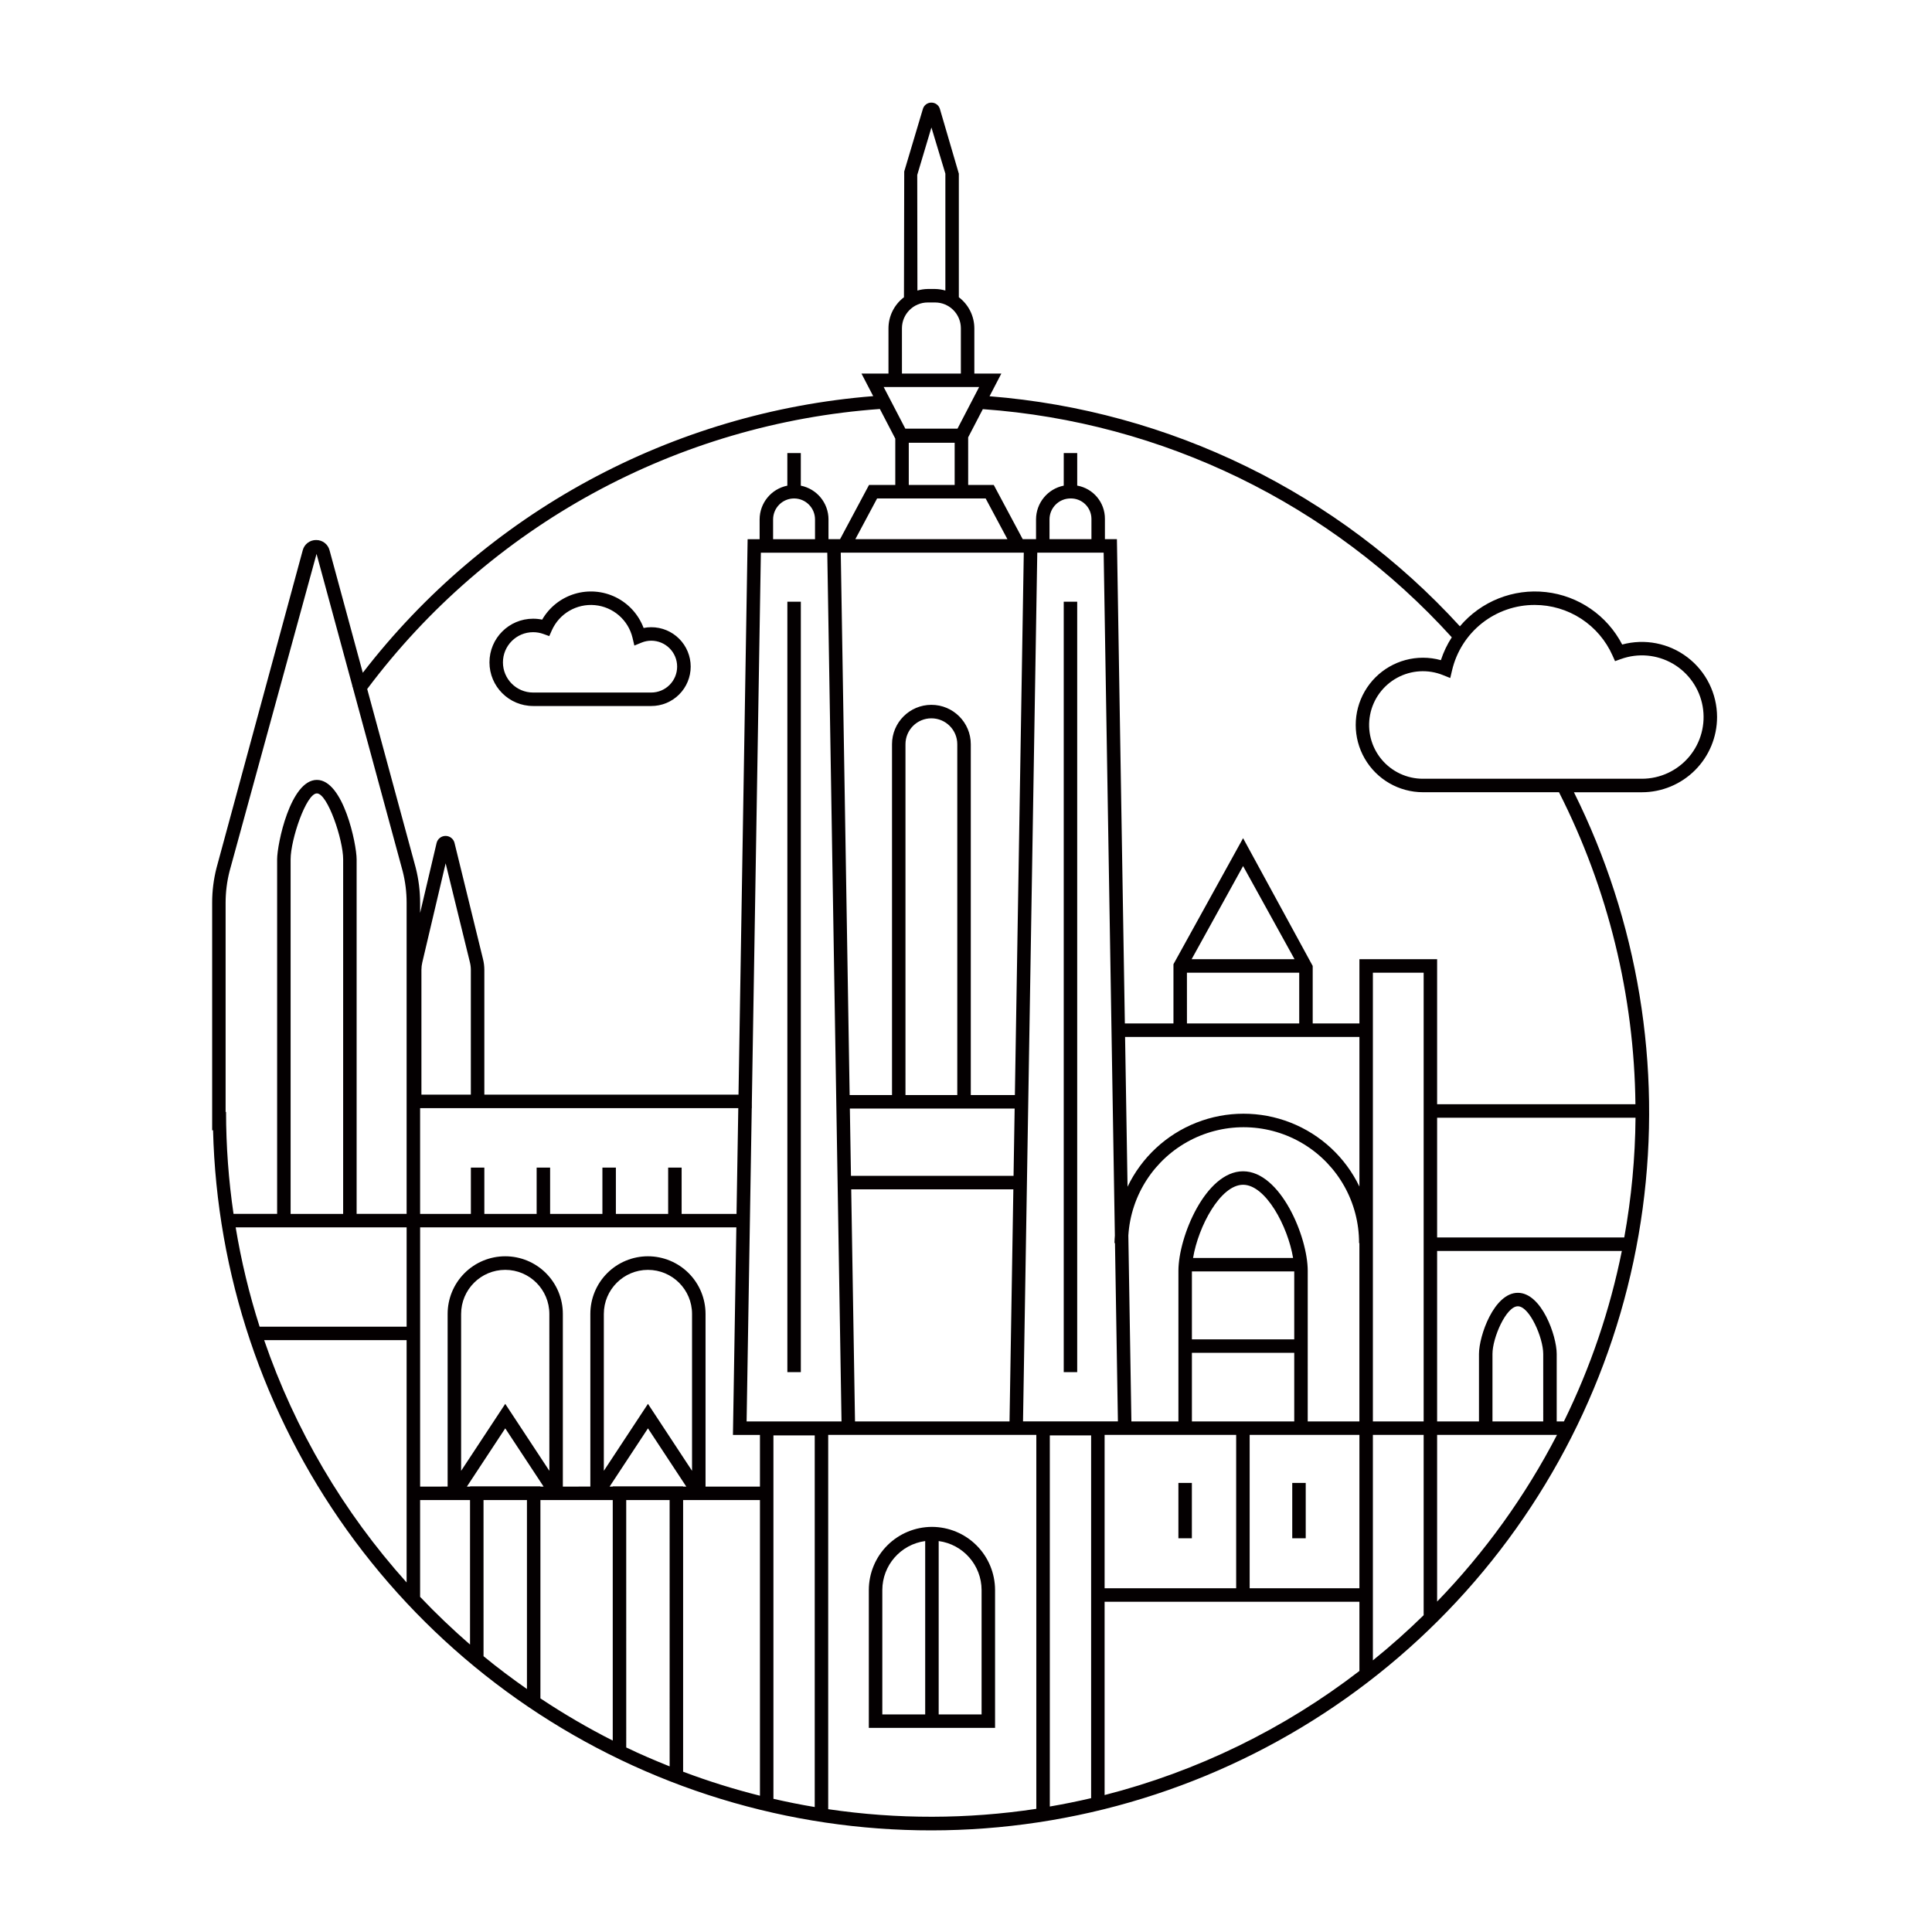 <?xml version="1.0" encoding="UTF-8"?>
<!-- Uploaded to: SVG Repo, www.svgrepo.com, Generator: SVG Repo Mixer Tools -->
<svg width="800px" height="800px" version="1.1" viewBox="144 144 512 512" xmlns="http://www.w3.org/2000/svg">
 <g fill="#040001">
  <path d="m390.97 548.64c-4.434 0.008-8.688 1.773-11.82 4.906-3.137 3.137-4.898 7.391-4.902 11.824v36.539h33.453v-36.539c-0.004-4.438-1.77-8.688-4.906-11.824s-7.391-4.898-11.824-4.906zm-13.148 16.727v0.004c0.016-6.555 4.867-12.094 11.363-12.977v45.945h-11.363zm26.309 32.973h-11.371v-45.945c6.496 0.879 11.352 6.418 11.371 12.977z"/>
  <path d="m352.66 303.46h3.57v204.17h-3.57z"/>
  <path d="m425.9 303.46h3.57v204.17h-3.57z"/>
  <path d="m456.29 536.99h3.57v14.668h-3.57z"/>
  <path d="m486.46 536.99h3.57v14.668h-3.57z"/>
  <path d="m599.04 334.03c-0.004-6.203-2.898-12.051-7.824-15.816-4.93-3.769-11.332-5.027-17.32-3.406-3.996-7.715-11.578-12.93-20.211-13.898-8.637-0.973-17.188 2.43-22.797 9.066-32.324-35.383-76.875-57.172-124.65-60.965l3.125-6.008h-7.152v-12c-0.012-3.234-1.531-6.281-4.109-8.234v-32.746l-5.019-17.152v-0.004c-0.293-0.996-1.215-1.68-2.254-1.676h-0.016c-1.035 0-1.949 0.684-2.238 1.68l-4.945 16.574-0.07 33.328 0.004-0.004c-2.582 1.957-4.102 5-4.109 8.234v11.996l-7.152 0.004 3.109 5.981v-0.004c-26.414 2.109-52.094 9.719-75.391 22.344-23.293 12.625-43.691 29.988-59.875 50.965l-8.797-32.406c-0.398-1.637-1.875-2.785-3.562-2.769h-0.004 0.004c-1.68-0.02-3.156 1.113-3.566 2.742l-22.84 84.148c-0.77 3.023-1.16 6.129-1.156 9.246v60.27h0.242-0.004c0.957 38.105 13.336 75.047 35.527 106.04 22.191 30.988 53.18 54.602 88.945 67.777 35.77 13.176 74.668 15.309 111.66 6.121s70.375-29.273 95.824-57.652c25.445-28.379 41.785-63.742 46.902-101.52 5.113-37.77-1.23-76.207-18.211-110.33h18.02c5.281-0.008 10.34-2.109 14.074-5.844s5.832-8.797 5.836-14.078zm-48.301-29.715v0.004c4.356 0.004 8.621 1.27 12.273 3.644 3.652 2.375 6.543 5.758 8.316 9.738l0.676 1.512 1.559-0.562v0.004c4.539-1.641 9.574-1.191 13.754 1.227 4.176 2.422 7.07 6.566 7.906 11.32 0.836 4.758-0.477 9.641-3.582 13.34-3.102 3.695-7.684 5.832-12.512 5.836h-58.027c-4.254 0.008-8.293-1.891-11.004-5.168-2.711-3.281-3.816-7.602-3.008-11.781 0.805-4.176 3.438-7.777 7.176-9.812 3.734-2.035 8.188-2.297 12.137-0.707l1.93 0.773 0.477-2.019c1.152-4.945 3.949-9.355 7.93-12.508 3.984-3.148 8.922-4.856 14-4.836zm-163.66-113.95 3.758-12.586 3.695 12.238v30.977c-0.891-0.258-1.809-0.395-2.731-0.41h-1.934c-0.93 0.016-1.852 0.152-2.742 0.414zm-4.055 40.637c0.004-3.777 3.062-6.84 6.844-6.844h1.934c3.777 0.004 6.836 3.066 6.836 6.844v11.996l-15.613 0.004zm-3.57 15.57h24.023l-5.734 11.031h-13.82l-5.738-11.031zm39.434 43.891h17.59l2.973 180.96c-0.039 0.668-0.102 1.328-0.102 2h0.133l0.777 47.266h-25.148zm8.801-14.367c1.457-0.035 2.871 0.52 3.914 1.535 1.043 1.02 1.637 2.414 1.641 3.875v5.383h-11.113v-5.246 0.004c0.008-3.066 2.492-5.551 5.559-5.551zm14.469 142.7h62.102v39.66c-3.731-7.758-10.258-13.816-18.273-16.957-8.012-3.141-16.918-3.137-24.926 0.016-8.008 3.152-14.527 9.223-18.25 16.984zm16.391-17.023h29.758v13.453h-29.754zm1.242-3.57 13.641-24.688 13.637 24.688zm65.062 42.008h52.578c-0.09 10.641-1.09 21.258-2.984 31.727h-49.594zm0 35.301h48.953c-3.148 15.66-8.309 30.844-15.352 45.18h-1.91v-17.883c0-4.809-3.996-16.199-10.301-16.199-6.301 0-10.297 11.391-10.297 16.199v17.883h-11.094zm28.121 45.18h-13.453v-17.883c0-4.281 3.629-12.629 6.723-12.629 3.098 0 6.727 8.348 6.727 12.629zm-31.691 0h-13.453v-118.92h13.453zm0 51.355c-4.289 4.199-8.773 8.191-13.453 11.969v-59.75h13.453zm-79.207-47.781h29.523v40.641h-34.867v-40.641zm62.184 40.641h-29.086v-40.641h29.086zm-44.391-83.969h27.121v18.004h-27.121zm0.309-3.57c1.387-8.371 7.262-19.391 13.254-19.391 5.992 0 11.863 11.02 13.25 19.391zm-0.309 25.148 27.121-0.004v18.18h-27.121zm-26.707 21.875v96.141c-3.613 0.844-7.262 1.582-10.949 2.215v-98.355zm3.57 44.086h67.527v18.348c-20.043 15.434-43.02 26.621-67.527 32.883zm53.828-47.785 0.004-39.902c0-9.035-7.234-26.387-17.133-26.387-9.898 0-17.137 17.352-17.137 26.387v39.902h-12.461l-0.809-49.27c0.668-10.695 6.883-20.266 16.383-25.223 9.504-4.957 20.906-4.586 30.062 0.984s14.73 15.527 14.695 26.242h0.09v47.266zm-77.605-86.488h-11.684v-92.977c0-5.762-4.676-10.438-10.438-10.438-5.766 0-10.438 4.676-10.438 10.438v92.977h-11.227l-2.356-143.74h48.504zm-1.418 86.488h-40.949l-1.008-61.504h42.969zm-51.625 102.19c-3.688-0.613-7.336-1.348-10.945-2.176v-96.312h10.945zm-91.344-84.98v0.059h-0.836l10.164-15.434 10.164 15.434h-0.84l-0.004-0.059zm21.02-4.113-11.691-17.754-11.695 17.754v-41.574c0-6.457 5.234-11.691 11.691-11.691s11.691 5.234 11.691 11.691zm-5.941 7.746v50.074c-3.941-2.766-7.797-5.644-11.504-8.699l-0.004-41.379zm3.57 0h19.168v63.738c-6.606-3.344-13.004-7.082-19.168-11.184zm19.168-3.633v0.059h-0.832l10.164-15.434 10.156 15.434h-0.84v-0.059zm21.016-4.117-11.684-17.754-11.695 17.754v-41.57c0-6.453 5.234-11.688 11.688-11.688 6.457 0 11.691 5.234 11.691 11.688zm-17.445 7.746h11.504l0.004 70.578c-3.894-1.559-7.746-3.203-11.504-5.012zm15.078 0h20.363v78.352c-6.906-1.73-13.703-3.852-20.363-6.363zm20.363-3.57h-14.422v-45.746c0.004-4.051-1.598-7.941-4.461-10.809s-6.75-4.481-10.805-4.481c-4.051 0-7.938 1.613-10.801 4.481s-4.465 6.758-4.461 10.809v45.742l-7.289 0.004v-45.746c0.008-4.051-1.598-7.941-4.461-10.809-2.863-2.871-6.75-4.481-10.805-4.481-4.051 0-7.938 1.609-10.801 4.481-2.867 2.867-4.469 6.758-4.465 10.809v45.742l-7.289 0.004v-68.695h83.801l-0.902 55h7.16zm-110.46-72.266h-13.922v-93.969c0-5.199 4.121-17.465 6.965-17.465 2.84 0 6.961 12.266 6.961 17.465zm3.57 3.57h13.254v26.316h-38.961c-2.754-8.605-4.875-17.402-6.344-26.316h32.055zm100.68-3.57h-14.547v-12.27h-3.57v12.27h-13.855v-12.27h-3.57v12.27h-13.859v-12.27h-3.57v12.27h-13.859v-12.27h-3.57v12.27h-13.453v-28.027h84.32zm-70.406-31.598h-13.098v-33.102c0-0.66 0.078-1.32 0.234-1.961l6.184-26.242 6.43 26.215v0.004c0.164 0.66 0.25 1.34 0.25 2.023zm-17.023 65.055v64.215c-16.762-18.656-29.602-40.492-37.75-64.215zm90.102 21.543 1.363-83.027h0.023v-1.402l2.394-145.8 17.598 0.004 3.773 230.23zm12.578-244.6c3.066 0 5.547 2.484 5.551 5.551v5.246l-11.109-0.004v-5.246 0.004c0.008-3.066 2.492-5.551 5.559-5.551zm58.164 179.52-43.086-0.004-0.293-17.84h43.672zm-28.641-39.789v-74.602c0-3.789 3.074-6.863 6.867-6.863 3.789 0 6.863 3.074 6.863 6.863v92.977h-13.73zm-13.285-128.94 5.766-10.793h28.766l5.769 10.793zm14.16-14.367v-11.188h12.16v11.191zm-7.656-20.129 4.082 7.852v12.277h-6.961l-7.676 14.367h-3.066v-5.246l0.004 0.004c-0.008-4.348-3.078-8.09-7.34-8.941v-8.633h-3.57v8.633c-4.266 0.852-7.336 4.594-7.344 8.941v5.246h-3.18l-2.418 147.2h-67.355v-33.062c-0.004-0.969-0.121-1.938-0.359-2.879l-7.543-30.758h0.004c-0.273-1.098-1.258-1.867-2.391-1.863-1.129 0.008-2.109 0.785-2.367 1.887l-4.367 18.527v-2.699c0-3.125-0.391-6.242-1.16-9.27l-12.859-47.375v-0.004c16.008-21.379 36.422-39.074 59.863-51.875 23.441-12.805 49.363-20.418 76.004-22.332zm-172.35 122.52 23.059-84.121 9.508 35.023-0.07 0.09 0.117 0.086 13.273 48.898v-0.004c0.695 2.734 1.047 5.543 1.043 8.363v82.445h-13.25v-93.969c0-4.016-3.512-21.039-10.531-21.039-7.027 0-10.535 17.02-10.535 21.039v93.969h-11.555c-1.312-8.945-1.973-17.973-1.98-27.012h-0.117v-55.434c0-2.812 0.348-5.613 1.039-8.336zm50.504 192.27v-25.656h13.23v38.297c-4.613-4-9.023-8.211-13.23-12.641zm108.15 56.273v-99.191h55.152v99.098c-18.277 2.766-36.863 2.797-55.152 0.094zm161.37-55.02v-44.172h31.77c-8.387 16.188-19.09 31.07-31.77 44.172zm52.555-131.8h-52.555v-38.434h-20.594v17.023h-12.379v-15.238l-18.449-33.859-18.453 33.398v15.699h-12.879l-2.106-128.34h-3.18v-5.383c0.023-4.332-3.074-8.051-7.34-8.812v-8.621h-3.57l-0.004 8.633c-4.262 0.852-7.332 4.59-7.34 8.941v5.246h-3.527l-7.676-14.367h-6.781l-0.004-12.617 3.887-7.477c47.668 3.406 92.18 25.066 124.28 60.465-1.223 1.887-2.195 3.922-2.891 6.059-1.547-0.434-3.141-0.648-4.746-0.648-6.367 0-12.25 3.398-15.434 8.91-3.184 5.516-3.184 12.309 0 17.82 3.184 5.516 9.066 8.914 15.434 8.914h36.047c13.012 25.641 19.945 53.938 20.258 82.688z"/>
  <path d="m285.28 331.1h31.301c2.773 0.008 5.434-1.09 7.394-3.051 1.965-1.957 3.066-4.617 3.066-7.391 0-2.769-1.102-5.43-3.066-7.391-1.961-1.957-4.621-3.055-7.394-3.047-0.68 0-1.355 0.066-2.019 0.199-1.332-3.547-3.965-6.453-7.359-8.133-3.398-1.676-7.309-1.996-10.934-0.895-3.625 1.098-6.695 3.539-8.59 6.82-0.789-0.164-1.594-0.246-2.398-0.246-6.391 0-11.566 5.18-11.566 11.566s5.176 11.566 11.566 11.566zm0-19.562c0.926-0.004 1.844 0.156 2.715 0.469l1.566 0.566 0.676-1.52c1.977-4.445 6.566-7.133 11.414-6.684 4.844 0.453 8.859 3.941 9.98 8.676l0.48 2.035 1.934-0.793h0.004c0.801-0.328 1.664-0.496 2.531-0.496 3.793 0 6.867 3.074 6.867 6.867s-3.074 6.871-6.867 6.871h-31.301c-4.418 0-7.996-3.582-7.996-7.996s3.578-7.996 7.996-7.996z"/>
 </g>
</svg>